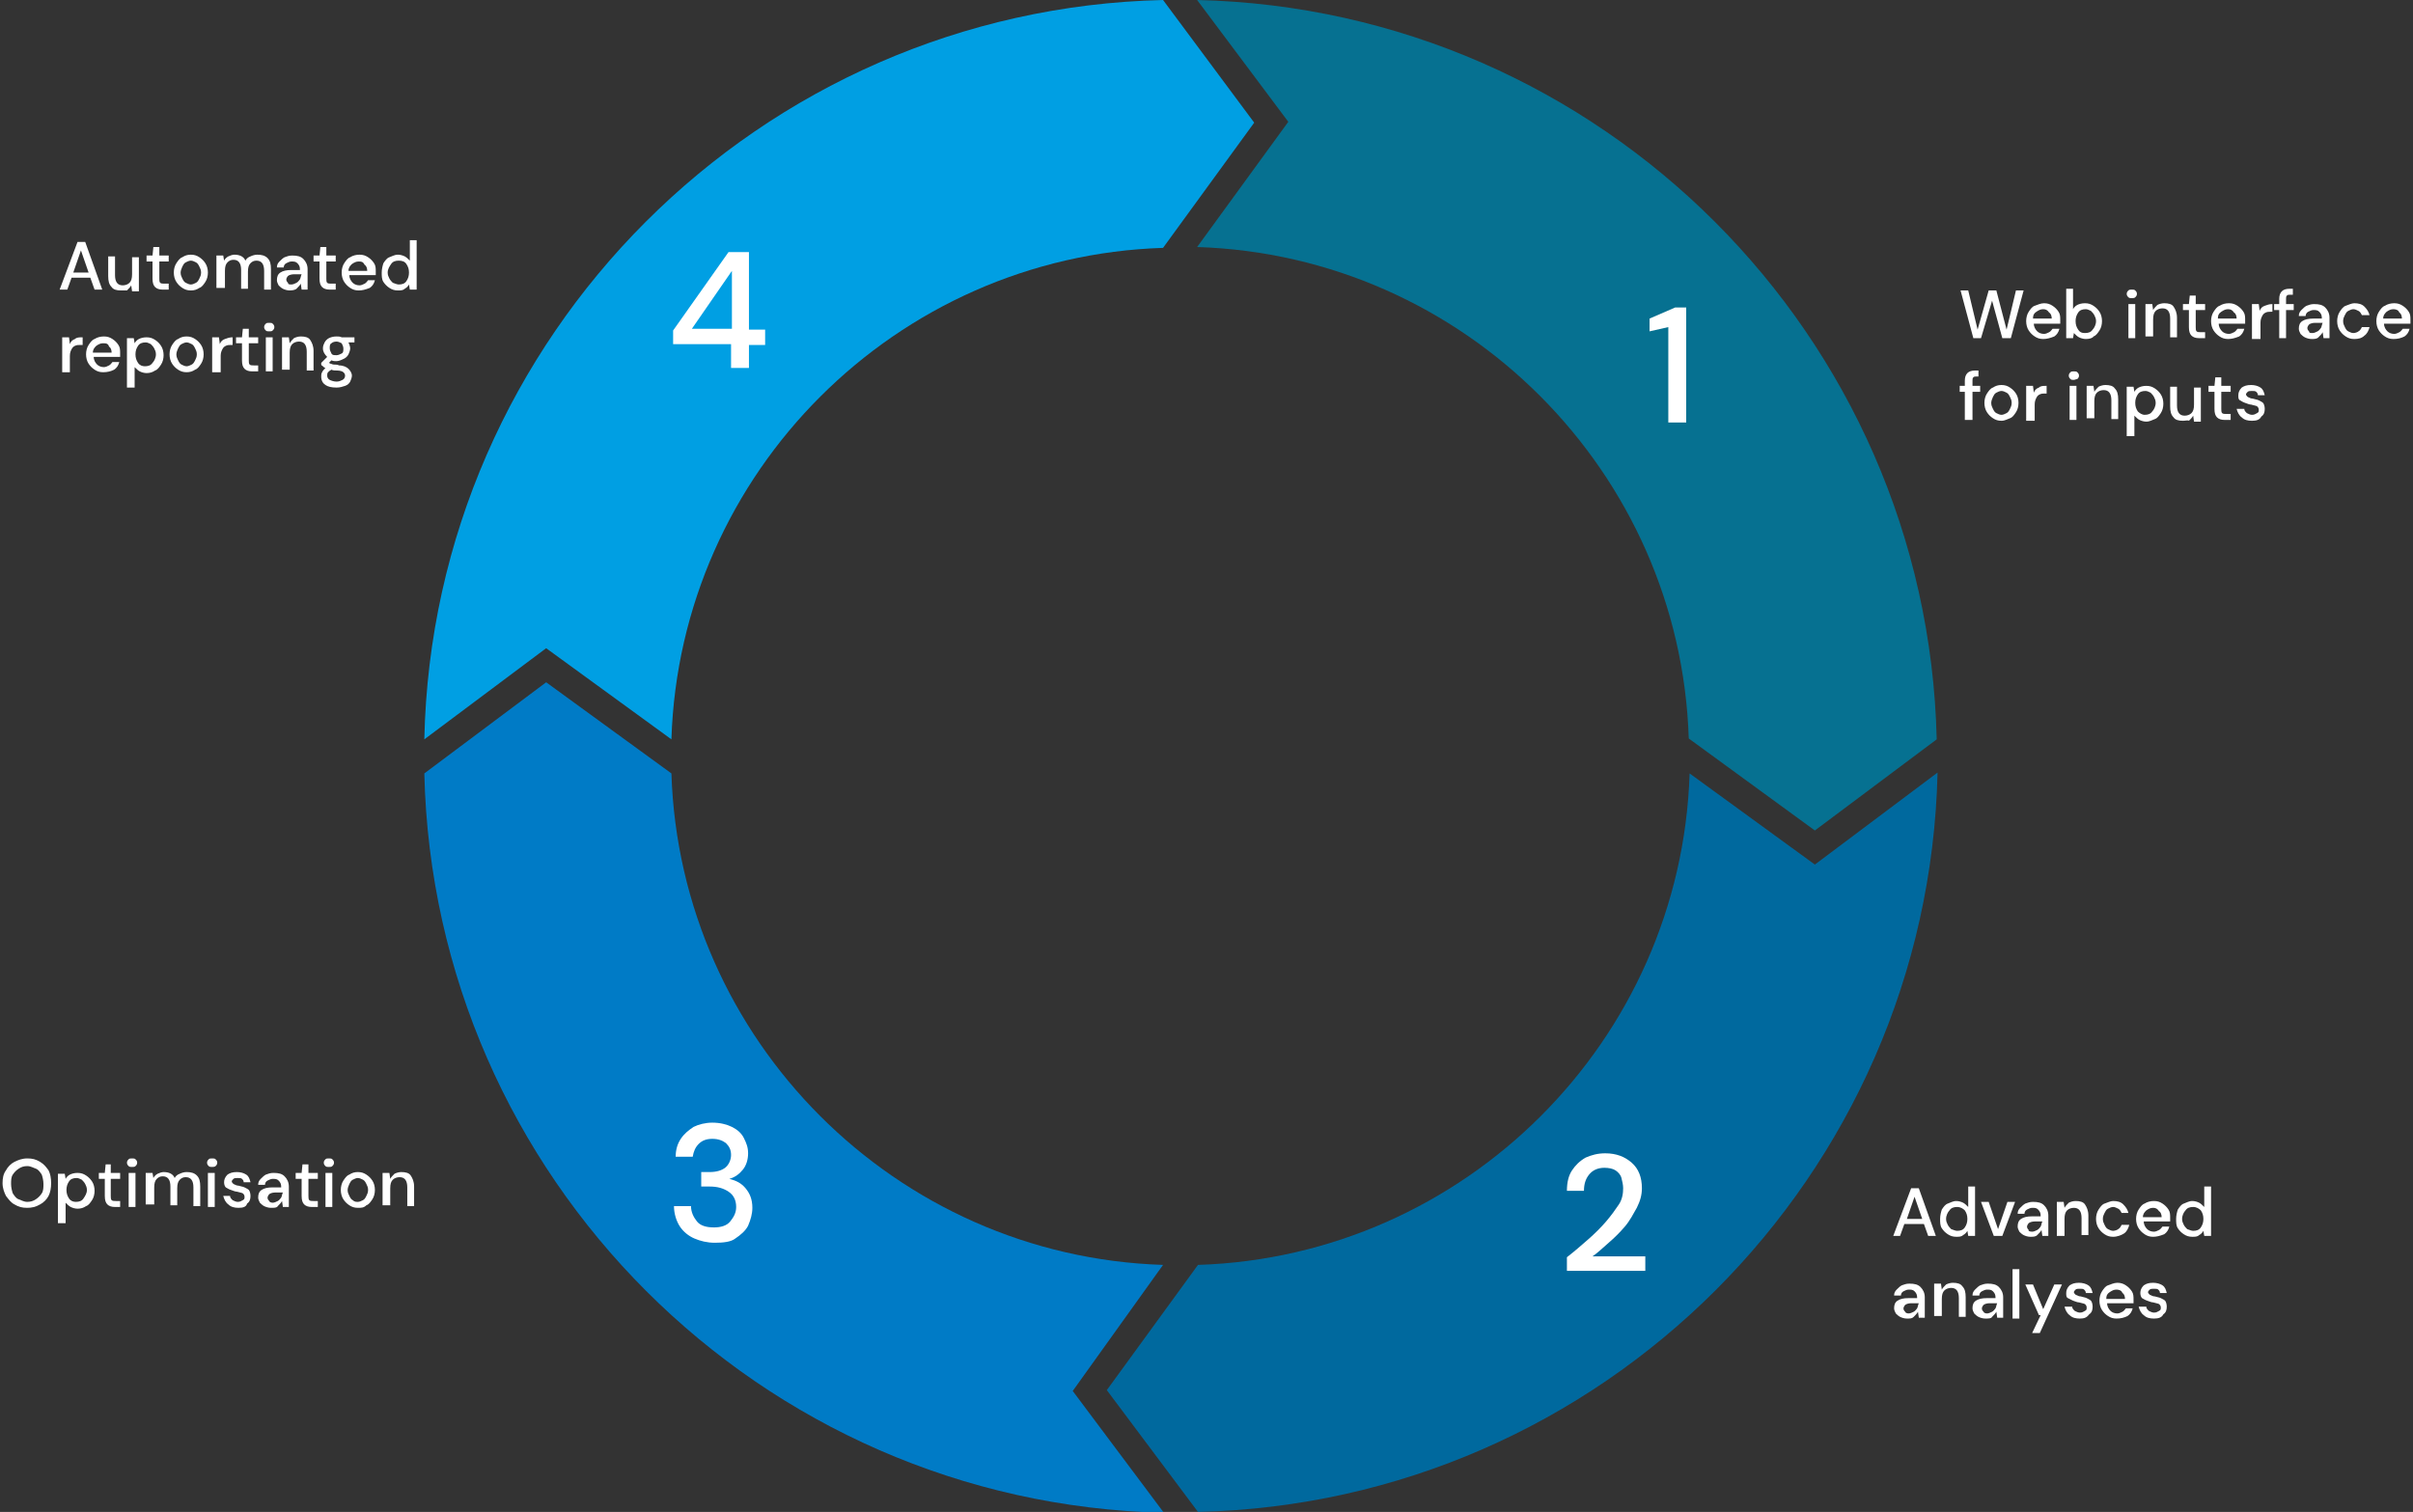 <?xml version="1.0" encoding="utf-8"?>
<!-- Generator: Adobe Illustrator 25.0.0, SVG Export Plug-In . SVG Version: 6.00 Build 0)  -->
<svg version="1.1" id="Layer_1" xmlns="http://www.w3.org/2000/svg" xmlns:xlink="http://www.w3.org/1999/xlink" x="0px" y="0px"
	 viewBox="0 0 283.2 177.5" style="enable-background:new 0 0 283.2 177.5;" xml:space="preserve">
<rect x="0" y="0" width="283.2" height="177.5" fill="#333333" stroke="none"/>
<style type="text/css">
	.st0{fill:#009FE3;}
	.st1{fill:#007BC6;}
	.st2{fill:#00699E;}
	.st3{fill:#067191;}
	.st4{fill:#FFFFFF;}
</style>
<g>
	<path class="st0" d="M136.5,0C89.2,1.1,50.8,39.4,49.8,86.8l14.3-10.7l14.7,10.7c1-31.4,26.4-56.7,57.7-57.7l10.7-14.7L136.5,0z"/>
</g>
<g>
	<path class="st1" d="M136.5,148.5c-31.4-1-56.7-26.4-57.7-57.7h0L64.1,80.1L49.8,90.8h0c1.1,47.4,39.4,85.7,86.8,86.8l-10.7-14.3
		L136.5,148.5z"/>
</g>
<g>
	<path class="st2" d="M213,101.5l-14.7-10.7h0c-1,31.4-26.4,56.7-57.7,57.7v0l-10.7,14.7l10.7,14.3v0c47.4-1.1,85.7-39.4,86.8-86.8
		L213,101.5z"/>
</g>
<g>
	<path class="st3" d="M140.5,0L140.5,0l10.7,14.3L140.5,29c31.4,1,56.7,26.4,57.7,57.7L213,97.5l14.3-10.7
		C226.2,39.4,187.9,1.1,140.5,0z"/>
</g>
<g>
	<path class="st4" d="M231.6,39.7l-1.5-5.6h0.9l1.1,4.6l1.3-4.6h0.9l1.2,4.6l1.1-4.6h0.9l-1.5,5.6h-1l-1.2-4.4l-1.3,4.4L231.6,39.7z
		"/>
	<path class="st4" d="M239.8,39.8c-0.4,0-0.7-0.1-1-0.3s-0.5-0.4-0.7-0.7c-0.2-0.3-0.3-0.7-0.3-1.1c0-0.4,0.1-0.8,0.3-1.1
		c0.2-0.3,0.4-0.6,0.7-0.7s0.7-0.3,1.1-0.3c0.4,0,0.7,0.1,1,0.3c0.3,0.2,0.5,0.4,0.7,0.7c0.2,0.3,0.2,0.6,0.2,1c0,0.1,0,0.1,0,0.2
		c0,0.1,0,0.1,0,0.2h-3.1c0,0.4,0.2,0.7,0.4,0.9s0.5,0.3,0.8,0.3c0.2,0,0.4-0.1,0.6-0.2c0.2-0.1,0.3-0.3,0.4-0.4h0.8
		c-0.1,0.4-0.3,0.7-0.6,0.9C240.6,39.7,240.2,39.8,239.8,39.8z M239.8,36.3c-0.3,0-0.5,0.1-0.8,0.3s-0.4,0.4-0.4,0.8h2.2
		c0-0.3-0.1-0.6-0.3-0.7C240.3,36.4,240.1,36.3,239.8,36.3z"/>
	<path class="st4" d="M244.8,39.8c-0.3,0-0.6-0.1-0.8-0.2c-0.2-0.1-0.4-0.3-0.6-0.5l-0.1,0.6h-0.8v-5.8h0.8v2.4
		c0.1-0.2,0.3-0.4,0.5-0.5c0.2-0.1,0.5-0.2,0.9-0.2c0.4,0,0.7,0.1,1,0.3c0.3,0.2,0.5,0.4,0.7,0.7s0.3,0.7,0.3,1.1
		c0,0.4-0.1,0.8-0.3,1.1c-0.2,0.3-0.4,0.6-0.7,0.7C245.6,39.7,245.2,39.8,244.8,39.8z M244.7,39.1c0.4,0,0.7-0.1,0.9-0.4
		c0.2-0.2,0.4-0.6,0.4-1c0-0.3-0.1-0.5-0.2-0.7c-0.1-0.2-0.3-0.4-0.4-0.5c-0.2-0.1-0.4-0.2-0.6-0.2c-0.4,0-0.7,0.1-0.9,0.4
		c-0.2,0.3-0.3,0.6-0.3,1c0,0.4,0.1,0.7,0.3,1S244.3,39.1,244.7,39.1z"/>
	<path class="st4" d="M250.2,35c-0.2,0-0.3,0-0.4-0.1s-0.2-0.2-0.2-0.4s0.1-0.3,0.2-0.4s0.2-0.1,0.4-0.1s0.3,0,0.4,0.1
		s0.2,0.2,0.2,0.4s-0.1,0.3-0.2,0.4S250.4,35,250.2,35z M249.8,39.7v-4h0.8v4H249.8z"/>
	<path class="st4" d="M251.8,39.7v-4h0.8l0.1,0.7c0.1-0.2,0.3-0.4,0.5-0.6c0.2-0.1,0.5-0.2,0.8-0.2c0.5,0,0.9,0.1,1.1,0.4
		s0.4,0.7,0.4,1.3v2.3h-0.8v-2.2c0-0.8-0.3-1.2-0.9-1.2c-0.3,0-0.6,0.1-0.8,0.3c-0.2,0.2-0.3,0.5-0.3,1v2H251.8z"/>
	<path class="st4" d="M258.1,39.7c-0.4,0-0.7-0.1-0.9-0.3s-0.3-0.5-0.3-1v-2h-0.7v-0.7h0.7l0.1-1h0.7v1h1.1v0.7h-1.1v2
		c0,0.2,0,0.4,0.1,0.5c0.1,0.1,0.3,0.1,0.5,0.1h0.5v0.7H258.1z"/>
	<path class="st4" d="M261.5,39.8c-0.4,0-0.7-0.1-1-0.3c-0.3-0.2-0.5-0.4-0.7-0.7c-0.2-0.3-0.3-0.7-0.3-1.1c0-0.4,0.1-0.8,0.3-1.1
		c0.2-0.3,0.4-0.6,0.7-0.7c0.3-0.2,0.7-0.3,1.1-0.3c0.4,0,0.7,0.1,1,0.3c0.3,0.2,0.5,0.4,0.7,0.7c0.2,0.3,0.2,0.6,0.2,1
		c0,0.1,0,0.1,0,0.2c0,0.1,0,0.1,0,0.2h-3.1c0,0.4,0.2,0.7,0.4,0.9s0.5,0.3,0.8,0.3c0.2,0,0.4-0.1,0.6-0.2c0.2-0.1,0.3-0.3,0.4-0.4
		h0.8c-0.1,0.4-0.3,0.7-0.6,0.9C262.3,39.7,261.9,39.8,261.5,39.8z M261.5,36.3c-0.3,0-0.5,0.1-0.8,0.3s-0.4,0.4-0.4,0.8h2.2
		c0-0.3-0.1-0.6-0.3-0.7C262,36.4,261.8,36.3,261.5,36.3z"/>
	<path class="st4" d="M264.3,39.7v-4h0.8l0.1,0.8c0.1-0.3,0.3-0.5,0.6-0.6s0.5-0.2,0.9-0.2v0.9h-0.2c-0.2,0-0.4,0-0.6,0.1
		c-0.2,0.1-0.3,0.2-0.4,0.4s-0.2,0.4-0.2,0.8v1.9H264.3z"/>
	<path class="st4" d="M267.5,39.7v-3.3h-0.6v-0.7h0.6v-0.6c0-0.4,0.1-0.7,0.3-0.9c0.2-0.2,0.5-0.3,0.9-0.3h0.4v0.7h-0.3
		c-0.2,0-0.3,0-0.4,0.1s-0.1,0.2-0.1,0.4v0.6h0.9v0.7h-0.9v3.3H267.5z"/>
	<path class="st4" d="M271.3,39.8c-0.3,0-0.6-0.1-0.8-0.2c-0.2-0.1-0.4-0.3-0.5-0.4c-0.1-0.2-0.2-0.4-0.2-0.6c0-0.4,0.1-0.7,0.4-0.9
		c0.3-0.2,0.7-0.3,1.3-0.3h1v-0.1c0-0.3-0.1-0.5-0.3-0.7c-0.2-0.2-0.4-0.2-0.7-0.2c-0.2,0-0.4,0.1-0.6,0.2c-0.2,0.1-0.3,0.3-0.3,0.5
		h-0.8c0-0.3,0.1-0.5,0.3-0.7c0.2-0.2,0.4-0.4,0.6-0.5c0.3-0.1,0.5-0.2,0.9-0.2c0.6,0,1,0.1,1.3,0.4c0.3,0.3,0.5,0.7,0.5,1.2v2.4
		h-0.7l-0.1-0.7c-0.1,0.2-0.3,0.4-0.5,0.6S271.6,39.8,271.3,39.8z M271.4,39.1c0.2,0,0.4-0.1,0.6-0.2c0.2-0.1,0.3-0.3,0.4-0.4
		c0.1-0.2,0.1-0.4,0.2-0.6h-0.9c-0.3,0-0.6,0.1-0.7,0.2c-0.1,0.1-0.2,0.3-0.2,0.4c0,0.2,0.1,0.3,0.2,0.4
		C271,39.1,271.2,39.1,271.4,39.1z"/>
	<path class="st4" d="M276.3,39.8c-0.4,0-0.7-0.1-1-0.3s-0.5-0.4-0.7-0.7c-0.2-0.3-0.3-0.7-0.3-1.1c0-0.4,0.1-0.8,0.3-1.1
		c0.2-0.3,0.4-0.6,0.7-0.7s0.7-0.3,1-0.3c0.5,0,0.9,0.1,1.2,0.4s0.5,0.6,0.6,1h-0.9c-0.1-0.2-0.2-0.4-0.4-0.5
		c-0.2-0.1-0.4-0.2-0.6-0.2c-0.2,0-0.4,0.1-0.6,0.2c-0.2,0.1-0.3,0.3-0.4,0.5c-0.1,0.2-0.2,0.4-0.2,0.7c0,0.3,0.1,0.5,0.2,0.7
		c0.1,0.2,0.2,0.4,0.4,0.5s0.4,0.2,0.6,0.2c0.2,0,0.5-0.1,0.6-0.2c0.2-0.1,0.3-0.3,0.4-0.5h0.9c-0.1,0.4-0.3,0.8-0.6,1
		C277.2,39.7,276.8,39.8,276.3,39.8z"/>
	<path class="st4" d="M280.9,39.8c-0.4,0-0.7-0.1-1-0.3c-0.3-0.2-0.5-0.4-0.7-0.7c-0.2-0.3-0.3-0.7-0.3-1.1c0-0.4,0.1-0.8,0.3-1.1
		c0.2-0.3,0.4-0.6,0.7-0.7c0.3-0.2,0.7-0.3,1.1-0.3c0.4,0,0.7,0.1,1,0.3c0.3,0.2,0.5,0.4,0.7,0.7s0.2,0.6,0.2,1c0,0.1,0,0.1,0,0.2
		c0,0.1,0,0.1,0,0.2h-3.1c0,0.4,0.2,0.7,0.4,0.9s0.5,0.3,0.8,0.3c0.2,0,0.4-0.1,0.6-0.2c0.2-0.1,0.3-0.3,0.4-0.4h0.8
		c-0.1,0.4-0.3,0.7-0.6,0.9C281.8,39.7,281.4,39.8,280.9,39.8z M280.9,36.3c-0.3,0-0.5,0.1-0.8,0.3c-0.2,0.2-0.4,0.4-0.4,0.8h2.2
		c0-0.3-0.1-0.6-0.3-0.7C281.5,36.4,281.2,36.3,280.9,36.3z"/>
	<path class="st4" d="M230.6,49.3V46h-0.6v-0.7h0.6v-0.6c0-0.4,0.1-0.7,0.3-0.9c0.2-0.2,0.5-0.3,0.9-0.3h0.4v0.7H232
		c-0.2,0-0.3,0-0.4,0.1s-0.1,0.2-0.1,0.4v0.6h0.9V46h-0.9v3.3H230.6z"/>
	<path class="st4" d="M234.9,49.4c-0.4,0-0.7-0.1-1-0.3s-0.5-0.4-0.7-0.7c-0.2-0.3-0.3-0.7-0.3-1.1s0.1-0.8,0.3-1.1
		c0.2-0.3,0.4-0.6,0.7-0.7c0.3-0.2,0.6-0.3,1-0.3c0.4,0,0.7,0.1,1,0.3c0.3,0.2,0.5,0.4,0.7,0.7c0.2,0.3,0.3,0.7,0.3,1.1
		s-0.1,0.8-0.3,1.1c-0.2,0.3-0.4,0.6-0.7,0.7S235.3,49.4,234.9,49.4z M234.9,48.7c0.2,0,0.4-0.1,0.6-0.2c0.2-0.1,0.3-0.3,0.4-0.5
		c0.1-0.2,0.2-0.4,0.2-0.7c0-0.3-0.1-0.5-0.2-0.7c-0.1-0.2-0.2-0.4-0.4-0.5c-0.2-0.1-0.4-0.2-0.6-0.2c-0.2,0-0.4,0.1-0.6,0.2
		c-0.2,0.1-0.3,0.3-0.4,0.5c-0.1,0.2-0.2,0.5-0.2,0.7c0,0.3,0.1,0.5,0.2,0.7c0.1,0.2,0.2,0.4,0.4,0.5
		C234.5,48.6,234.7,48.7,234.9,48.7z"/>
	<path class="st4" d="M237.8,49.3v-4h0.8l0.1,0.8c0.1-0.3,0.3-0.5,0.6-0.6c0.2-0.2,0.5-0.2,0.9-0.2v0.9h-0.2c-0.2,0-0.4,0-0.6,0.1
		c-0.2,0.1-0.3,0.2-0.4,0.4s-0.2,0.4-0.2,0.8v1.9H237.8z"/>
	<path class="st4" d="M243.4,44.6c-0.2,0-0.3,0-0.4-0.1c-0.1-0.1-0.2-0.2-0.2-0.4s0.1-0.3,0.2-0.4c0.1-0.1,0.2-0.1,0.4-0.1
		s0.3,0,0.4,0.1c0.1,0.1,0.2,0.2,0.2,0.4s-0.1,0.3-0.2,0.4C243.7,44.5,243.5,44.6,243.4,44.6z M242.9,49.3v-4h0.8v4H242.9z"/>
	<path class="st4" d="M244.9,49.3v-4h0.8l0.1,0.7c0.1-0.2,0.3-0.4,0.5-0.6c0.2-0.1,0.5-0.2,0.8-0.2c0.5,0,0.9,0.1,1.1,0.4
		c0.3,0.3,0.4,0.7,0.4,1.3v2.3h-0.8v-2.2c0-0.8-0.3-1.2-0.9-1.2c-0.3,0-0.6,0.1-0.8,0.3c-0.2,0.2-0.3,0.5-0.3,1v2H244.9z"/>
	<path class="st4" d="M249.6,51.1v-5.7h0.8l0.1,0.6c0.1-0.2,0.3-0.4,0.5-0.5c0.2-0.1,0.5-0.2,0.9-0.2c0.4,0,0.7,0.1,1,0.3
		s0.5,0.4,0.7,0.7s0.3,0.7,0.3,1.1c0,0.4-0.1,0.8-0.3,1.1c-0.2,0.3-0.4,0.6-0.7,0.7s-0.6,0.3-1,0.3c-0.3,0-0.6-0.1-0.8-0.2
		c-0.2-0.1-0.4-0.3-0.6-0.5v2.4H249.6z M251.7,48.7c0.4,0,0.7-0.1,0.9-0.4c0.2-0.2,0.4-0.6,0.4-1c0-0.3-0.1-0.5-0.2-0.7
		c-0.1-0.2-0.3-0.4-0.4-0.5c-0.2-0.1-0.4-0.2-0.6-0.2c-0.4,0-0.7,0.1-0.9,0.4c-0.2,0.3-0.3,0.6-0.3,1c0,0.4,0.1,0.7,0.3,1
		C251.1,48.5,251.4,48.7,251.7,48.7z"/>
	<path class="st4" d="M256.2,49.4c-0.5,0-0.9-0.1-1.1-0.4c-0.3-0.3-0.4-0.7-0.4-1.3v-2.3h0.8v2.2c0,0.8,0.3,1.2,0.9,1.2
		c0.3,0,0.6-0.1,0.8-0.3c0.2-0.2,0.3-0.5,0.3-1v-2h0.8v4h-0.8l-0.1-0.7c-0.1,0.2-0.3,0.4-0.5,0.6C256.8,49.3,256.5,49.4,256.2,49.4z
		"/>
	<path class="st4" d="M261.1,49.3c-0.4,0-0.7-0.1-0.9-0.3c-0.2-0.2-0.3-0.5-0.3-1v-2h-0.7v-0.7h0.7l0.1-1h0.7v1h1.1V46h-1.1v2
		c0,0.2,0,0.4,0.1,0.5c0.1,0.1,0.3,0.1,0.5,0.1h0.5v0.7H261.1z"/>
	<path class="st4" d="M264.3,49.4c-0.5,0-0.9-0.1-1.2-0.4c-0.3-0.2-0.5-0.6-0.6-1h0.9c0,0.2,0.1,0.3,0.3,0.5
		c0.2,0.1,0.4,0.2,0.6,0.2c0.3,0,0.4-0.1,0.6-0.2s0.2-0.2,0.2-0.4c0-0.2-0.1-0.3-0.2-0.4c-0.2-0.1-0.4-0.1-0.7-0.2
		c-0.2,0-0.4-0.1-0.7-0.2s-0.4-0.2-0.6-0.3s-0.2-0.3-0.2-0.6c0-0.3,0.1-0.6,0.4-0.9c0.3-0.2,0.6-0.3,1.1-0.3c0.4,0,0.8,0.1,1.1,0.3
		c0.3,0.2,0.4,0.5,0.5,0.9h-0.8c0-0.2-0.1-0.3-0.2-0.4c-0.1-0.1-0.3-0.1-0.5-0.1c-0.2,0-0.4,0-0.5,0.1c-0.1,0.1-0.2,0.2-0.2,0.3
		s0.1,0.2,0.2,0.3c0.2,0.1,0.4,0.2,0.6,0.2c0.3,0.1,0.5,0.1,0.7,0.2s0.4,0.2,0.5,0.3s0.2,0.4,0.2,0.7c0,0.4-0.1,0.7-0.4,0.9
		C265.2,49.3,264.8,49.4,264.3,49.4z"/>
</g>
<g>
	<path class="st4" d="M195.8,49.6V38.4l-2.2,0.5v-1.5l3-1.3h1.3v13.5H195.8z"/>
</g>
<g>
	<path class="st4" d="M222.2,145.1l2.1-5.6h0.9l2,5.6h-0.9l-0.5-1.4h-2.3l-0.5,1.4H222.2z M223.8,143.1h1.8l-0.9-2.6L223.8,143.1z"
		/>
	<path class="st4" d="M229.6,145.2c-0.4,0-0.7-0.1-1-0.3c-0.3-0.2-0.5-0.4-0.7-0.7c-0.2-0.3-0.2-0.7-0.2-1.1c0-0.4,0.1-0.8,0.2-1.1
		c0.2-0.3,0.4-0.6,0.7-0.7s0.6-0.3,1-0.3c0.3,0,0.6,0.1,0.8,0.2c0.2,0.1,0.4,0.3,0.6,0.5v-2.4h0.8v5.8H231l-0.1-0.6
		c-0.1,0.2-0.3,0.4-0.5,0.5C230.2,145.2,229.9,145.2,229.6,145.2z M229.7,144.5c0.4,0,0.7-0.1,0.9-0.4c0.2-0.3,0.3-0.6,0.3-1
		c0-0.4-0.1-0.7-0.3-1c-0.2-0.2-0.5-0.4-0.9-0.4s-0.7,0.1-0.9,0.4c-0.2,0.2-0.4,0.6-0.4,1c0,0.3,0.1,0.5,0.2,0.7
		c0.1,0.2,0.3,0.4,0.4,0.5C229.3,144.4,229.5,144.5,229.7,144.5z"/>
	<path class="st4" d="M234,145.1l-1.5-4h0.9l1.1,3.2l1.1-3.2h0.9l-1.5,4H234z"/>
	<path class="st4" d="M238.3,145.2c-0.3,0-0.6-0.1-0.8-0.2c-0.2-0.1-0.4-0.3-0.5-0.4c-0.1-0.2-0.2-0.4-0.2-0.6
		c0-0.4,0.1-0.7,0.4-0.9c0.3-0.2,0.7-0.3,1.3-0.3h1v-0.1c0-0.3-0.1-0.5-0.3-0.7c-0.2-0.2-0.4-0.2-0.7-0.2c-0.2,0-0.4,0.1-0.6,0.2
		c-0.2,0.1-0.3,0.3-0.3,0.5h-0.8c0-0.3,0.1-0.5,0.3-0.7c0.2-0.2,0.4-0.4,0.6-0.5c0.3-0.1,0.5-0.2,0.9-0.2c0.6,0,1,0.1,1.3,0.4
		s0.5,0.7,0.5,1.2v2.4h-0.7l-0.1-0.7c-0.1,0.2-0.3,0.4-0.5,0.6S238.6,145.2,238.3,145.2z M238.5,144.6c0.2,0,0.4-0.1,0.6-0.2
		s0.3-0.3,0.4-0.4c0.1-0.2,0.1-0.4,0.2-0.6h-0.9c-0.3,0-0.6,0.1-0.7,0.2c-0.1,0.1-0.2,0.3-0.2,0.4c0,0.2,0.1,0.3,0.2,0.4
		C238,144.5,238.2,144.6,238.5,144.6z"/>
	<path class="st4" d="M241.4,145.1v-4h0.8l0.1,0.7c0.1-0.2,0.3-0.4,0.5-0.6c0.2-0.1,0.5-0.2,0.8-0.2c0.5,0,0.9,0.1,1.1,0.4
		s0.4,0.7,0.4,1.3v2.3h-0.8V143c0-0.8-0.3-1.2-0.9-1.2c-0.3,0-0.6,0.1-0.8,0.3c-0.2,0.2-0.3,0.5-0.3,1v2H241.4z"/>
	<path class="st4" d="M248,145.2c-0.4,0-0.7-0.1-1-0.3s-0.5-0.4-0.7-0.7c-0.2-0.3-0.3-0.7-0.3-1.1c0-0.4,0.1-0.8,0.3-1.1
		c0.2-0.3,0.4-0.6,0.7-0.7s0.7-0.3,1-0.3c0.5,0,0.9,0.1,1.2,0.4s0.5,0.6,0.6,1H249c-0.1-0.2-0.2-0.4-0.4-0.5
		c-0.2-0.1-0.4-0.2-0.6-0.2c-0.2,0-0.4,0.1-0.6,0.2c-0.2,0.1-0.3,0.3-0.4,0.5c-0.1,0.2-0.2,0.4-0.2,0.7c0,0.3,0.1,0.5,0.2,0.7
		s0.2,0.4,0.4,0.5c0.2,0.1,0.4,0.2,0.6,0.2c0.2,0,0.5-0.1,0.6-0.2c0.2-0.1,0.3-0.3,0.4-0.5h0.9c-0.1,0.4-0.3,0.8-0.6,1
		S248.5,145.2,248,145.2z"/>
	<path class="st4" d="M252.7,145.2c-0.4,0-0.7-0.1-1-0.3c-0.3-0.2-0.5-0.4-0.7-0.7c-0.2-0.3-0.3-0.7-0.3-1.1c0-0.4,0.1-0.8,0.3-1.1
		c0.2-0.3,0.4-0.6,0.7-0.7c0.3-0.2,0.7-0.3,1.1-0.3c0.4,0,0.7,0.1,1,0.3c0.3,0.2,0.5,0.4,0.7,0.7c0.2,0.3,0.2,0.6,0.2,1
		c0,0.1,0,0.1,0,0.2c0,0.1,0,0.1,0,0.2h-3.1c0,0.4,0.2,0.7,0.4,0.9s0.5,0.3,0.8,0.3c0.2,0,0.4-0.1,0.6-0.2c0.2-0.1,0.3-0.3,0.4-0.4
		h0.8c-0.1,0.4-0.3,0.7-0.6,0.9C253.5,145.1,253.1,145.2,252.7,145.2z M252.7,141.8c-0.3,0-0.5,0.1-0.8,0.3
		c-0.2,0.2-0.4,0.4-0.4,0.8h2.2c0-0.3-0.1-0.6-0.3-0.7C253.2,141.9,253,141.8,252.7,141.8z"/>
	<path class="st4" d="M257.3,145.2c-0.4,0-0.7-0.1-1-0.3c-0.3-0.2-0.5-0.4-0.7-0.7c-0.2-0.3-0.2-0.7-0.2-1.1c0-0.4,0.1-0.8,0.2-1.1
		c0.2-0.3,0.4-0.6,0.7-0.7s0.6-0.3,1-0.3c0.3,0,0.6,0.1,0.8,0.2c0.2,0.1,0.4,0.3,0.6,0.5v-2.4h0.8v5.8h-0.8l-0.1-0.6
		c-0.1,0.2-0.3,0.4-0.5,0.5C257.9,145.2,257.6,145.2,257.3,145.2z M257.4,144.5c0.4,0,0.7-0.1,0.9-0.4c0.2-0.3,0.3-0.6,0.3-1
		c0-0.4-0.1-0.7-0.3-1c-0.2-0.2-0.5-0.4-0.9-0.4s-0.7,0.1-0.9,0.4c-0.2,0.2-0.4,0.6-0.4,1c0,0.3,0.1,0.5,0.2,0.7
		c0.1,0.2,0.3,0.4,0.4,0.5C257,144.4,257.2,144.5,257.4,144.5z"/>
	<path class="st4" d="M223.8,154.8c-0.3,0-0.6-0.1-0.8-0.2c-0.2-0.1-0.4-0.3-0.5-0.4c-0.1-0.2-0.2-0.4-0.2-0.6
		c0-0.4,0.1-0.7,0.4-0.9c0.3-0.2,0.7-0.3,1.3-0.3h1v-0.1c0-0.3-0.1-0.5-0.3-0.7c-0.2-0.2-0.4-0.2-0.7-0.2c-0.2,0-0.4,0.1-0.6,0.2
		c-0.2,0.1-0.3,0.3-0.3,0.5h-0.8c0-0.3,0.1-0.5,0.3-0.7c0.2-0.2,0.4-0.4,0.6-0.5c0.3-0.1,0.5-0.2,0.9-0.2c0.6,0,1,0.1,1.3,0.4
		s0.5,0.7,0.5,1.2v2.4h-0.7l-0.1-0.7c-0.1,0.2-0.3,0.4-0.5,0.6S224.2,154.8,223.8,154.8z M224,154.2c0.2,0,0.4-0.1,0.6-0.2
		s0.3-0.3,0.4-0.4c0.1-0.2,0.1-0.4,0.2-0.6h-0.9c-0.3,0-0.6,0.1-0.7,0.2c-0.1,0.1-0.2,0.3-0.2,0.4c0,0.2,0.1,0.3,0.2,0.4
		C223.6,154.1,223.8,154.2,224,154.2z"/>
	<path class="st4" d="M227,154.7v-4h0.8l0.1,0.7c0.1-0.2,0.3-0.4,0.5-0.6c0.2-0.1,0.5-0.2,0.8-0.2c0.5,0,0.9,0.1,1.1,0.4
		c0.3,0.3,0.4,0.7,0.4,1.3v2.3h-0.8v-2.2c0-0.8-0.3-1.2-0.9-1.2c-0.3,0-0.6,0.1-0.8,0.3c-0.2,0.2-0.3,0.5-0.3,1v2H227z"/>
	<path class="st4" d="M233,154.8c-0.3,0-0.6-0.1-0.8-0.2c-0.2-0.1-0.4-0.3-0.5-0.4c-0.1-0.2-0.2-0.4-0.2-0.6c0-0.4,0.1-0.7,0.4-0.9
		c0.3-0.2,0.7-0.3,1.3-0.3h1v-0.1c0-0.3-0.1-0.5-0.3-0.7c-0.2-0.2-0.4-0.2-0.7-0.2c-0.2,0-0.4,0.1-0.6,0.2c-0.2,0.1-0.3,0.3-0.3,0.5
		h-0.8c0-0.3,0.1-0.5,0.3-0.7s0.4-0.4,0.6-0.5c0.3-0.1,0.5-0.2,0.9-0.2c0.6,0,1,0.1,1.3,0.4c0.3,0.3,0.5,0.7,0.5,1.2v2.4h-0.7
		l-0.1-0.7c-0.1,0.2-0.3,0.4-0.5,0.6C233.7,154.8,233.4,154.8,233,154.8z M233.2,154.2c0.2,0,0.4-0.1,0.6-0.2s0.3-0.3,0.4-0.4
		c0.1-0.2,0.1-0.4,0.2-0.6h-0.9c-0.3,0-0.6,0.1-0.7,0.2s-0.2,0.3-0.2,0.4c0,0.2,0.1,0.3,0.2,0.4C232.8,154.1,233,154.2,233.2,154.2z
		"/>
	<path class="st4" d="M236.2,154.7V149h0.8v5.8H236.2z"/>
	<path class="st4" d="M238.5,156.5l1-2.1h-0.2l-1.6-3.6h0.9l1.2,2.9l1.3-2.9h0.9l-2.6,5.7H238.5z"/>
	<path class="st4" d="M244.1,154.8c-0.5,0-0.9-0.1-1.2-0.4c-0.3-0.2-0.5-0.6-0.6-1h0.9c0,0.2,0.1,0.3,0.3,0.5
		c0.2,0.1,0.4,0.2,0.6,0.2c0.3,0,0.4-0.1,0.6-0.2s0.2-0.2,0.2-0.4c0-0.2-0.1-0.3-0.2-0.4c-0.2-0.1-0.4-0.1-0.7-0.2
		c-0.2,0-0.4-0.1-0.7-0.2c-0.2-0.1-0.4-0.2-0.6-0.3s-0.2-0.3-0.2-0.6c0-0.3,0.1-0.6,0.4-0.9c0.3-0.2,0.6-0.3,1.1-0.3
		c0.4,0,0.8,0.1,1.1,0.3c0.3,0.2,0.4,0.5,0.5,0.9h-0.8c0-0.2-0.1-0.3-0.2-0.4c-0.1-0.1-0.3-0.1-0.5-0.1c-0.2,0-0.4,0-0.5,0.1
		s-0.2,0.2-0.2,0.3s0.1,0.2,0.2,0.3c0.2,0.1,0.4,0.2,0.6,0.2c0.3,0.1,0.5,0.1,0.7,0.2s0.4,0.2,0.5,0.3s0.2,0.4,0.2,0.7
		c0,0.4-0.1,0.7-0.4,0.9C244.9,154.7,244.6,154.8,244.1,154.8z"/>
	<path class="st4" d="M248.4,154.8c-0.4,0-0.7-0.1-1-0.3c-0.3-0.2-0.5-0.4-0.7-0.7c-0.2-0.3-0.3-0.7-0.3-1.1c0-0.4,0.1-0.8,0.3-1.1
		c0.2-0.3,0.4-0.6,0.7-0.7s0.7-0.3,1.1-0.3c0.4,0,0.7,0.1,1,0.3c0.3,0.2,0.5,0.4,0.7,0.7s0.2,0.6,0.2,1c0,0.1,0,0.1,0,0.2
		c0,0.1,0,0.1,0,0.2h-3.1c0,0.4,0.2,0.7,0.4,0.9s0.5,0.3,0.8,0.3c0.2,0,0.4-0.1,0.6-0.2c0.2-0.1,0.3-0.3,0.4-0.4h0.8
		c-0.1,0.4-0.3,0.7-0.6,0.9C249.3,154.7,248.9,154.8,248.4,154.8z M248.4,151.4c-0.3,0-0.5,0.1-0.8,0.3s-0.4,0.4-0.4,0.8h2.2
		c0-0.3-0.1-0.6-0.3-0.7C249,151.5,248.7,151.4,248.4,151.4z"/>
	<path class="st4" d="M252.8,154.8c-0.5,0-0.9-0.1-1.2-0.4c-0.3-0.2-0.5-0.6-0.6-1h0.9c0,0.2,0.1,0.3,0.3,0.5
		c0.2,0.1,0.4,0.2,0.6,0.2c0.3,0,0.4-0.1,0.6-0.2s0.2-0.2,0.2-0.4c0-0.2-0.1-0.3-0.2-0.4c-0.2-0.1-0.4-0.1-0.7-0.2
		c-0.2,0-0.4-0.1-0.7-0.2s-0.4-0.2-0.6-0.3c-0.1-0.1-0.2-0.3-0.2-0.6c0-0.3,0.1-0.6,0.4-0.9c0.3-0.2,0.6-0.3,1.1-0.3
		c0.4,0,0.8,0.1,1.1,0.3c0.3,0.2,0.4,0.5,0.5,0.9h-0.8c0-0.2-0.1-0.3-0.2-0.4c-0.1-0.1-0.3-0.1-0.5-0.1c-0.2,0-0.4,0-0.5,0.1
		c-0.1,0.1-0.2,0.2-0.2,0.3s0.1,0.2,0.2,0.3c0.2,0.1,0.4,0.2,0.6,0.2c0.3,0.1,0.5,0.1,0.7,0.2c0.2,0.1,0.4,0.2,0.5,0.3
		s0.2,0.4,0.2,0.7c0,0.4-0.1,0.7-0.4,0.9C253.7,154.7,253.3,154.8,252.8,154.8z"/>
</g>
<g>
	<path class="st4" d="M183.9,149.1v-1.5c0.9-0.7,1.7-1.4,2.5-2.1c0.8-0.7,1.5-1.4,2.1-2.1c0.6-0.7,1.1-1.4,1.5-2s0.5-1.3,0.5-1.9
		c0-0.4-0.1-0.8-0.2-1.2c-0.1-0.4-0.4-0.7-0.7-0.9s-0.8-0.3-1.3-0.3c-0.8,0-1.4,0.3-1.8,0.8c-0.4,0.5-0.6,1.1-0.6,1.9h-2
		c0-1,0.2-1.8,0.6-2.4s0.9-1.1,1.6-1.5c0.7-0.3,1.4-0.5,2.3-0.5c1.3,0,2.3,0.4,3.1,1.1s1.2,1.7,1.2,3c0,0.8-0.2,1.5-0.6,2.3
		c-0.4,0.7-0.8,1.5-1.4,2.2s-1.2,1.3-1.9,1.9c-0.7,0.6-1.3,1.2-1.9,1.6h6.2v1.7H183.9z"/>
</g>
<g>
	<path class="st4" d="M3.2,141.8c-0.6,0-1-0.1-1.5-0.4c-0.4-0.2-0.7-0.6-1-1c-0.2-0.4-0.4-0.9-0.4-1.5c0-0.6,0.1-1.1,0.4-1.5
		c0.2-0.4,0.6-0.8,1-1s0.9-0.4,1.5-0.4s1,0.1,1.5,0.4s0.7,0.6,1,1c0.2,0.4,0.3,0.9,0.3,1.5c0,0.6-0.1,1.1-0.3,1.5
		c-0.2,0.4-0.6,0.8-1,1C4.2,141.7,3.7,141.8,3.2,141.8z M3.2,141.1c0.4,0,0.7-0.1,1-0.3s0.5-0.4,0.7-0.7c0.2-0.3,0.2-0.7,0.2-1.1
		s-0.1-0.8-0.2-1.1c-0.2-0.3-0.4-0.6-0.7-0.7s-0.6-0.3-1-0.3s-0.7,0.1-1,0.3s-0.5,0.4-0.7,0.7c-0.2,0.3-0.2,0.7-0.2,1.1
		s0.1,0.8,0.2,1.1c0.2,0.3,0.4,0.6,0.7,0.7S2.8,141.1,3.2,141.1z"/>
	<path class="st4" d="M6.8,143.5v-5.7h0.8l0.1,0.6c0.1-0.2,0.3-0.4,0.5-0.5c0.2-0.1,0.5-0.2,0.9-0.2c0.4,0,0.7,0.1,1,0.3
		c0.3,0.2,0.5,0.4,0.7,0.7s0.3,0.7,0.3,1.1c0,0.4-0.1,0.8-0.3,1.1c-0.2,0.3-0.4,0.6-0.7,0.7c-0.3,0.2-0.6,0.3-1,0.3
		c-0.3,0-0.6-0.1-0.8-0.2c-0.2-0.1-0.4-0.3-0.6-0.5v2.4H6.8z M8.9,141.1c0.4,0,0.7-0.1,0.9-0.4s0.4-0.6,0.4-1c0-0.3-0.1-0.5-0.2-0.7
		c-0.1-0.2-0.3-0.4-0.4-0.5c-0.2-0.1-0.4-0.2-0.6-0.2c-0.4,0-0.7,0.1-0.9,0.4c-0.2,0.3-0.3,0.6-0.3,1c0,0.4,0.1,0.7,0.3,1
		C8.3,141,8.6,141.1,8.9,141.1z"/>
	<path class="st4" d="M13.5,141.7c-0.4,0-0.7-0.1-0.9-0.3s-0.3-0.5-0.3-1v-2h-0.7v-0.7h0.7l0.1-1H13v1h1.1v0.7H13v2
		c0,0.2,0,0.4,0.1,0.5c0.1,0.1,0.3,0.1,0.5,0.1h0.5v0.7H13.5z"/>
	<path class="st4" d="M15.5,137c-0.2,0-0.3,0-0.4-0.1c-0.1-0.1-0.2-0.2-0.2-0.4s0.1-0.3,0.2-0.4c0.1-0.1,0.2-0.1,0.4-0.1
		c0.2,0,0.3,0,0.4,0.1c0.1,0.1,0.2,0.2,0.2,0.4s-0.1,0.3-0.2,0.4C15.8,137,15.7,137,15.5,137z M15.1,141.7v-4h0.8v4H15.1z"/>
	<path class="st4" d="M17.1,141.7v-4h0.8l0.1,0.6c0.1-0.2,0.3-0.4,0.5-0.5c0.2-0.1,0.5-0.2,0.7-0.2c0.6,0,1.1,0.2,1.3,0.7
		c0.1-0.2,0.3-0.4,0.6-0.5c0.2-0.1,0.5-0.2,0.8-0.2c0.5,0,0.9,0.1,1.2,0.4c0.3,0.3,0.4,0.7,0.4,1.3v2.3h-0.8v-2.2
		c0-0.8-0.3-1.2-0.9-1.2c-0.3,0-0.5,0.1-0.7,0.3c-0.2,0.2-0.3,0.5-0.3,1v2h-0.8v-2.2c0-0.8-0.3-1.2-0.9-1.2c-0.3,0-0.5,0.1-0.7,0.3
		c-0.2,0.2-0.3,0.5-0.3,1v2H17.1z"/>
	<path class="st4" d="M24.9,137c-0.2,0-0.3,0-0.4-0.1c-0.1-0.1-0.2-0.2-0.2-0.4s0.1-0.3,0.2-0.4c0.1-0.1,0.2-0.1,0.4-0.1
		c0.2,0,0.3,0,0.4,0.1c0.1,0.1,0.2,0.2,0.2,0.4s-0.1,0.3-0.2,0.4C25.2,137,25,137,24.9,137z M24.4,141.7v-4h0.8v4H24.4z"/>
	<path class="st4" d="M28,141.8c-0.5,0-0.9-0.1-1.2-0.4c-0.3-0.2-0.5-0.6-0.6-1H27c0,0.2,0.1,0.3,0.3,0.5c0.2,0.1,0.4,0.2,0.6,0.2
		c0.3,0,0.4-0.1,0.6-0.2s0.2-0.2,0.2-0.4c0-0.2-0.1-0.3-0.2-0.4c-0.2-0.1-0.4-0.1-0.7-0.2c-0.2,0-0.4-0.1-0.7-0.2s-0.4-0.2-0.6-0.3
		c-0.1-0.1-0.2-0.3-0.2-0.6c0-0.3,0.1-0.6,0.4-0.9c0.3-0.2,0.6-0.3,1.1-0.3c0.4,0,0.8,0.1,1.1,0.3c0.3,0.2,0.4,0.5,0.5,0.9h-0.8
		c0-0.2-0.1-0.3-0.2-0.4c-0.1-0.1-0.3-0.1-0.5-0.1c-0.2,0-0.4,0-0.5,0.1c-0.1,0.1-0.2,0.2-0.2,0.3s0.1,0.2,0.2,0.3
		c0.2,0.1,0.4,0.2,0.6,0.2c0.3,0.1,0.5,0.1,0.7,0.2c0.2,0.1,0.4,0.2,0.5,0.3s0.2,0.4,0.2,0.7c0,0.4-0.1,0.7-0.4,0.9
		C28.9,141.7,28.5,141.8,28,141.8z"/>
	<path class="st4" d="M31.8,141.8c-0.3,0-0.6-0.1-0.8-0.2c-0.2-0.1-0.4-0.3-0.5-0.4c-0.1-0.2-0.2-0.4-0.2-0.6c0-0.4,0.1-0.7,0.4-0.9
		c0.3-0.2,0.7-0.3,1.3-0.3h1v-0.1c0-0.3-0.1-0.5-0.3-0.7c-0.2-0.2-0.4-0.2-0.7-0.2c-0.2,0-0.4,0.1-0.6,0.2c-0.2,0.1-0.3,0.3-0.3,0.5
		h-0.8c0-0.3,0.1-0.5,0.3-0.7s0.4-0.4,0.6-0.5c0.3-0.1,0.5-0.2,0.9-0.2c0.6,0,1,0.1,1.3,0.4c0.3,0.3,0.5,0.7,0.5,1.2v2.4h-0.7
		l-0.1-0.7c-0.1,0.2-0.3,0.4-0.5,0.6C32.5,141.8,32.2,141.8,31.8,141.8z M32,141.2c0.2,0,0.4-0.1,0.6-0.2s0.3-0.3,0.4-0.4
		c0.1-0.2,0.1-0.4,0.2-0.6h-0.9c-0.3,0-0.6,0.1-0.7,0.2s-0.2,0.3-0.2,0.4c0,0.2,0.1,0.3,0.2,0.4C31.6,141.1,31.8,141.2,32,141.2z"/>
	<path class="st4" d="M36.6,141.7c-0.4,0-0.7-0.1-0.9-0.3s-0.3-0.5-0.3-1v-2h-0.7v-0.7h0.7l0.1-1h0.7v1h1.1v0.7h-1.1v2
		c0,0.2,0,0.4,0.1,0.5c0.1,0.1,0.3,0.1,0.5,0.1h0.5v0.7H36.6z"/>
	<path class="st4" d="M38.6,137c-0.2,0-0.3,0-0.4-0.1c-0.1-0.1-0.2-0.2-0.2-0.4s0.1-0.3,0.2-0.4c0.1-0.1,0.2-0.1,0.4-0.1
		s0.3,0,0.4,0.1c0.1,0.1,0.2,0.2,0.2,0.4s-0.1,0.3-0.2,0.4C38.9,137,38.8,137,38.6,137z M38.2,141.7v-4H39v4H38.2z"/>
	<path class="st4" d="M42,141.8c-0.4,0-0.7-0.1-1-0.3c-0.3-0.2-0.5-0.4-0.7-0.7c-0.2-0.3-0.3-0.7-0.3-1.1s0.1-0.8,0.3-1.1
		c0.2-0.3,0.4-0.6,0.7-0.7c0.3-0.2,0.6-0.3,1-0.3c0.4,0,0.7,0.1,1,0.3c0.3,0.2,0.5,0.4,0.7,0.7c0.2,0.3,0.3,0.7,0.3,1.1
		s-0.1,0.8-0.3,1.1c-0.2,0.3-0.4,0.6-0.7,0.7C42.7,141.8,42.4,141.8,42,141.8z M42,141.1c0.2,0,0.4-0.1,0.6-0.2
		c0.2-0.1,0.3-0.3,0.4-0.5c0.1-0.2,0.2-0.4,0.2-0.7c0-0.3-0.1-0.5-0.2-0.7c-0.1-0.2-0.2-0.4-0.4-0.5c-0.2-0.1-0.4-0.2-0.6-0.2
		c-0.2,0-0.4,0.1-0.6,0.2c-0.2,0.1-0.3,0.3-0.4,0.5c-0.1,0.2-0.2,0.5-0.2,0.7c0,0.3,0.1,0.5,0.2,0.7c0.1,0.2,0.2,0.4,0.4,0.5
		C41.6,141.1,41.8,141.1,42,141.1z"/>
	<path class="st4" d="M44.9,141.7v-4h0.8l0.1,0.7c0.1-0.2,0.3-0.4,0.5-0.6c0.2-0.1,0.5-0.2,0.8-0.2c0.5,0,0.9,0.1,1.1,0.4
		s0.4,0.7,0.4,1.3v2.3h-0.8v-2.2c0-0.8-0.3-1.2-0.9-1.2c-0.3,0-0.6,0.1-0.8,0.3c-0.2,0.2-0.3,0.5-0.3,1v2H44.9z"/>
</g>
<g>
	<path class="st4" d="M83.9,145.9c-0.9,0-1.7-0.2-2.4-0.5c-0.7-0.3-1.3-0.8-1.7-1.4c-0.4-0.6-0.7-1.5-0.7-2.4h2
		c0,0.7,0.3,1.3,0.7,1.8s1.1,0.7,2,0.7c0.8,0,1.5-0.2,1.9-0.7c0.4-0.5,0.7-1,0.7-1.7c0-0.8-0.3-1.4-0.9-1.8
		c-0.6-0.4-1.3-0.6-2.2-0.6h-1v-1.7h1c0.8,0,1.4-0.2,1.8-0.5s0.7-0.9,0.7-1.5c0-0.6-0.2-1-0.6-1.4c-0.4-0.3-0.9-0.5-1.6-0.5
		c-0.7,0-1.2,0.2-1.6,0.6s-0.6,0.9-0.7,1.5h-2c0-0.8,0.2-1.5,0.6-2.1c0.4-0.6,0.9-1,1.5-1.4c0.6-0.3,1.4-0.5,2.2-0.5
		c0.9,0,1.7,0.2,2.3,0.5c0.6,0.3,1.1,0.7,1.4,1.3s0.5,1.1,0.5,1.8c0,0.7-0.2,1.4-0.6,1.9c-0.4,0.5-0.9,0.9-1.6,1.1
		c0.8,0.2,1.4,0.5,1.9,1.1c0.5,0.6,0.8,1.3,0.8,2.3c0,0.7-0.2,1.4-0.5,2.1c-0.3,0.6-0.9,1.1-1.5,1.5
		C85.8,145.8,84.9,145.9,83.9,145.9z"/>
</g>
<g>
	<path class="st4" d="M7,34l2.1-5.6H10l2,5.6h-0.9l-0.5-1.4H8.4L7.9,34H7z M8.6,32h1.8l-0.9-2.6L8.6,32z"/>
	<path class="st4" d="M14.2,34.1c-0.5,0-0.9-0.1-1.1-0.4c-0.3-0.3-0.4-0.7-0.4-1.3v-2.3h0.8v2.2c0,0.8,0.3,1.2,0.9,1.2
		c0.3,0,0.6-0.1,0.8-0.3c0.2-0.2,0.3-0.5,0.3-1v-2h0.8v4h-0.8l-0.1-0.7c-0.1,0.2-0.3,0.4-0.5,0.6C14.8,34.1,14.5,34.1,14.2,34.1z"/>
	<path class="st4" d="M19.1,34c-0.4,0-0.7-0.1-0.9-0.3s-0.3-0.5-0.3-1v-2h-0.7v-0.7h0.7l0.1-1h0.7v1h1.1v0.7h-1.1v2
		c0,0.2,0,0.4,0.1,0.5c0.1,0.1,0.3,0.1,0.5,0.1h0.5V34H19.1z"/>
	<path class="st4" d="M22.4,34.1c-0.4,0-0.7-0.1-1-0.3c-0.3-0.2-0.5-0.4-0.7-0.7c-0.2-0.3-0.3-0.7-0.3-1.1c0-0.4,0.1-0.8,0.3-1.1
		c0.2-0.3,0.4-0.6,0.7-0.7c0.3-0.2,0.6-0.3,1-0.3c0.4,0,0.7,0.1,1,0.3c0.3,0.2,0.5,0.4,0.7,0.7c0.2,0.3,0.3,0.7,0.3,1.1
		c0,0.4-0.1,0.8-0.3,1.1c-0.2,0.3-0.4,0.6-0.7,0.7C23.1,34,22.8,34.1,22.4,34.1z M22.4,33.4c0.2,0,0.4-0.1,0.6-0.2
		c0.2-0.1,0.3-0.3,0.4-0.5c0.1-0.2,0.2-0.4,0.2-0.7c0-0.3-0.1-0.5-0.2-0.7c-0.1-0.2-0.2-0.4-0.4-0.5c-0.2-0.1-0.4-0.2-0.6-0.2
		c-0.2,0-0.4,0.1-0.6,0.2c-0.2,0.1-0.3,0.3-0.4,0.5c-0.1,0.2-0.2,0.5-0.2,0.7c0,0.3,0.1,0.5,0.2,0.7c0.1,0.2,0.2,0.4,0.4,0.5
		C22,33.3,22.2,33.4,22.4,33.4z"/>
	<path class="st4" d="M25.4,34v-4h0.8l0.1,0.6c0.1-0.2,0.3-0.4,0.5-0.5s0.5-0.2,0.7-0.2c0.6,0,1.1,0.2,1.3,0.7
		c0.1-0.2,0.3-0.4,0.6-0.5c0.2-0.1,0.5-0.2,0.8-0.2c0.5,0,0.9,0.1,1.2,0.4c0.3,0.3,0.4,0.7,0.4,1.3V34h-0.8v-2.2
		c0-0.8-0.3-1.2-0.9-1.2c-0.3,0-0.5,0.1-0.7,0.3c-0.2,0.2-0.3,0.5-0.3,1v2h-0.8v-2.2c0-0.8-0.3-1.2-0.9-1.2c-0.3,0-0.5,0.1-0.7,0.3
		c-0.2,0.2-0.3,0.5-0.3,1v2H25.4z"/>
	<path class="st4" d="M34,34.1c-0.3,0-0.6-0.1-0.8-0.2c-0.2-0.1-0.4-0.3-0.5-0.4c-0.1-0.2-0.2-0.4-0.2-0.6c0-0.4,0.1-0.7,0.4-0.9
		c0.3-0.2,0.7-0.3,1.3-0.3h1v-0.1c0-0.3-0.1-0.5-0.3-0.7c-0.2-0.2-0.4-0.2-0.7-0.2c-0.2,0-0.4,0.1-0.6,0.2c-0.2,0.1-0.3,0.3-0.3,0.5
		h-0.8c0-0.3,0.1-0.5,0.3-0.7s0.4-0.4,0.6-0.5c0.3-0.1,0.5-0.2,0.9-0.2c0.6,0,1,0.1,1.3,0.4c0.3,0.3,0.5,0.7,0.5,1.2V34h-0.7
		l-0.1-0.7c-0.1,0.2-0.3,0.4-0.5,0.6C34.7,34,34.4,34.1,34,34.1z M34.2,33.4c0.2,0,0.4-0.1,0.6-0.2s0.3-0.3,0.4-0.4
		c0.1-0.2,0.1-0.4,0.2-0.6h-0.9c-0.3,0-0.6,0.1-0.7,0.2s-0.2,0.3-0.2,0.4c0,0.2,0.1,0.3,0.2,0.4C33.8,33.4,34,33.4,34.2,33.4z"/>
	<path class="st4" d="M38.7,34c-0.4,0-0.7-0.1-0.9-0.3s-0.3-0.5-0.3-1v-2h-0.7v-0.7h0.7l0.1-1h0.7v1h1.1v0.7h-1.1v2
		c0,0.2,0,0.4,0.1,0.5c0.1,0.1,0.3,0.1,0.5,0.1h0.5V34H38.7z"/>
	<path class="st4" d="M42.1,34.1c-0.4,0-0.7-0.1-1-0.3c-0.3-0.2-0.5-0.4-0.7-0.7c-0.2-0.3-0.3-0.7-0.3-1.1c0-0.4,0.1-0.8,0.3-1.1
		c0.2-0.3,0.4-0.6,0.7-0.7c0.3-0.2,0.7-0.3,1.1-0.3c0.4,0,0.7,0.1,1,0.3c0.3,0.2,0.5,0.4,0.7,0.7c0.2,0.3,0.2,0.6,0.2,1
		c0,0.1,0,0.1,0,0.2c0,0.1,0,0.1,0,0.2h-3.1c0,0.4,0.2,0.7,0.4,0.9s0.5,0.3,0.8,0.3c0.2,0,0.4-0.1,0.6-0.2c0.2-0.1,0.3-0.3,0.4-0.4
		h0.8c-0.1,0.4-0.3,0.7-0.6,0.9C42.9,34,42.5,34.1,42.1,34.1z M42.1,30.7c-0.3,0-0.5,0.1-0.8,0.3c-0.2,0.2-0.4,0.4-0.4,0.8h2.2
		c0-0.3-0.1-0.6-0.3-0.7C42.6,30.7,42.4,30.7,42.1,30.7z"/>
	<path class="st4" d="M46.7,34.1c-0.4,0-0.7-0.1-1-0.3c-0.3-0.2-0.5-0.4-0.7-0.7s-0.2-0.7-0.2-1.1c0-0.4,0.1-0.8,0.2-1.1
		c0.2-0.3,0.4-0.6,0.7-0.7s0.6-0.3,1-0.3c0.3,0,0.6,0.1,0.8,0.2s0.4,0.3,0.6,0.5v-2.4h0.8V34h-0.8l-0.1-0.6
		c-0.1,0.2-0.3,0.4-0.5,0.5C47.3,34.1,47,34.1,46.7,34.1z M46.8,33.4c0.4,0,0.7-0.1,0.9-0.4c0.2-0.3,0.3-0.6,0.3-1
		c0-0.4-0.1-0.7-0.3-1s-0.5-0.4-0.9-0.4c-0.4,0-0.7,0.1-0.9,0.4s-0.4,0.6-0.4,1c0,0.3,0.1,0.5,0.2,0.7c0.1,0.2,0.3,0.4,0.4,0.5
		C46.4,33.3,46.6,33.4,46.8,33.4z"/>
	<path class="st4" d="M7.3,43.6v-4h0.8l0.1,0.8c0.1-0.3,0.3-0.5,0.6-0.6c0.2-0.2,0.5-0.2,0.9-0.2v0.9H9.4c-0.2,0-0.4,0-0.6,0.1
		c-0.2,0.1-0.3,0.2-0.4,0.4s-0.2,0.4-0.2,0.8v1.9H7.3z"/>
	<path class="st4" d="M12.1,43.7c-0.4,0-0.7-0.1-1-0.3c-0.3-0.2-0.5-0.4-0.7-0.7c-0.2-0.3-0.3-0.7-0.3-1.1c0-0.4,0.1-0.8,0.3-1.1
		c0.2-0.3,0.4-0.6,0.7-0.7c0.3-0.2,0.7-0.3,1.1-0.3c0.4,0,0.7,0.1,1,0.3c0.3,0.2,0.5,0.4,0.7,0.7c0.2,0.3,0.2,0.6,0.2,1
		c0,0.1,0,0.1,0,0.2c0,0.1,0,0.1,0,0.2H11c0,0.4,0.2,0.7,0.4,0.9s0.5,0.3,0.8,0.3c0.2,0,0.4-0.1,0.6-0.2c0.2-0.1,0.3-0.3,0.4-0.4
		h0.8c-0.1,0.4-0.3,0.7-0.6,0.9C13,43.6,12.6,43.7,12.1,43.7z M12.1,40.3c-0.3,0-0.5,0.1-0.8,0.3c-0.2,0.2-0.4,0.4-0.4,0.8h2.2
		c0-0.3-0.1-0.6-0.3-0.7C12.7,40.3,12.4,40.3,12.1,40.3z"/>
	<path class="st4" d="M14.9,45.4v-5.7h0.8l0.1,0.6c0.1-0.2,0.3-0.4,0.5-0.5c0.2-0.1,0.5-0.2,0.9-0.2c0.4,0,0.7,0.1,1,0.3
		c0.3,0.2,0.5,0.4,0.7,0.7s0.3,0.7,0.3,1.1c0,0.4-0.1,0.8-0.3,1.1c-0.2,0.3-0.4,0.6-0.7,0.7c-0.3,0.2-0.6,0.3-1,0.3
		c-0.3,0-0.6-0.1-0.8-0.2c-0.2-0.1-0.4-0.3-0.6-0.5v2.4H14.9z M17,43c0.4,0,0.7-0.1,0.9-0.4c0.2-0.2,0.4-0.6,0.4-1
		c0-0.3-0.1-0.5-0.2-0.7c-0.1-0.2-0.3-0.4-0.4-0.5c-0.2-0.1-0.4-0.2-0.6-0.2c-0.4,0-0.7,0.1-0.9,0.4c-0.2,0.3-0.3,0.6-0.3,1
		c0,0.4,0.1,0.7,0.3,1C16.4,42.9,16.7,43,17,43z"/>
	<path class="st4" d="M21.9,43.7c-0.4,0-0.7-0.1-1-0.3c-0.3-0.2-0.5-0.4-0.7-0.7c-0.2-0.3-0.3-0.7-0.3-1.1s0.1-0.8,0.3-1.1
		c0.2-0.3,0.4-0.6,0.7-0.7c0.3-0.2,0.6-0.3,1-0.3c0.4,0,0.7,0.1,1,0.3c0.3,0.2,0.5,0.4,0.7,0.7c0.2,0.3,0.3,0.7,0.3,1.1
		s-0.1,0.8-0.3,1.1c-0.2,0.3-0.4,0.6-0.7,0.7C22.6,43.6,22.3,43.7,21.9,43.7z M21.9,43c0.2,0,0.4-0.1,0.6-0.2
		c0.2-0.1,0.3-0.3,0.4-0.5c0.1-0.2,0.2-0.4,0.2-0.7c0-0.3-0.1-0.5-0.2-0.7c-0.1-0.2-0.2-0.4-0.4-0.5c-0.2-0.1-0.4-0.2-0.6-0.2
		c-0.2,0-0.4,0.1-0.6,0.2c-0.2,0.1-0.3,0.3-0.4,0.5c-0.1,0.2-0.2,0.5-0.2,0.7c0,0.3,0.1,0.5,0.2,0.7c0.1,0.2,0.2,0.4,0.4,0.5
		C21.5,42.9,21.7,43,21.9,43z"/>
	<path class="st4" d="M24.9,43.6v-4h0.8l0.1,0.8c0.1-0.3,0.3-0.5,0.6-0.6s0.5-0.2,0.9-0.2v0.9h-0.2c-0.2,0-0.4,0-0.6,0.1
		c-0.2,0.1-0.3,0.2-0.4,0.4s-0.2,0.4-0.2,0.8v1.9H24.9z"/>
	<path class="st4" d="M29.6,43.6c-0.4,0-0.7-0.1-0.9-0.3s-0.3-0.5-0.3-1v-2h-0.7v-0.7h0.7l0.1-1h0.7v1h1.1v0.7h-1.1v2
		c0,0.2,0,0.4,0.1,0.5c0.1,0.1,0.3,0.1,0.5,0.1h0.5v0.7H29.6z"/>
	<path class="st4" d="M31.6,38.9c-0.2,0-0.3,0-0.4-0.1c-0.1-0.1-0.2-0.2-0.2-0.4s0.1-0.3,0.2-0.4c0.1-0.1,0.2-0.1,0.4-0.1
		c0.2,0,0.3,0,0.4,0.1c0.1,0.1,0.2,0.2,0.2,0.4s-0.1,0.3-0.2,0.4C31.9,38.9,31.8,38.9,31.6,38.9z M31.2,43.6v-4H32v4H31.2z"/>
	<path class="st4" d="M33.1,43.6v-4h0.8l0.1,0.7c0.1-0.2,0.3-0.4,0.5-0.6c0.2-0.1,0.5-0.2,0.8-0.2c0.5,0,0.9,0.1,1.1,0.4
		s0.4,0.7,0.4,1.3v2.3H36v-2.2c0-0.8-0.3-1.2-0.9-1.2c-0.3,0-0.6,0.1-0.8,0.3c-0.2,0.2-0.3,0.5-0.3,1v2H33.1z"/>
	<path class="st4" d="M39.5,42.4c-0.2,0-0.4,0-0.6-0.1l-0.3,0.3c0.1,0,0.1,0.1,0.2,0.1c0.1,0,0.2,0.1,0.4,0.1c0.2,0,0.4,0,0.6,0.1
		c0.5,0,0.9,0.2,1.1,0.4c0.2,0.2,0.4,0.5,0.4,0.8c0,0.2-0.1,0.5-0.2,0.7c-0.1,0.2-0.3,0.4-0.6,0.5c-0.3,0.1-0.6,0.2-1,0.2
		c-0.6,0-1-0.1-1.3-0.3c-0.3-0.2-0.5-0.5-0.5-1c0-0.2,0-0.3,0.1-0.5c0.1-0.2,0.2-0.3,0.4-0.5c-0.1,0-0.2-0.1-0.3-0.2
		c-0.1-0.1-0.2-0.1-0.2-0.2v-0.2l0.7-0.7c-0.3-0.3-0.5-0.6-0.5-1c0-0.3,0.1-0.5,0.2-0.7c0.1-0.2,0.3-0.4,0.5-0.5
		c0.2-0.1,0.5-0.2,0.9-0.2c0.2,0,0.4,0,0.6,0.1h1.5v0.6l-0.7,0c0.1,0.2,0.2,0.5,0.2,0.7s-0.1,0.5-0.2,0.7c-0.1,0.2-0.3,0.4-0.5,0.5
		S39.8,42.4,39.5,42.4z M38.4,44.1c0,0.2,0.1,0.4,0.3,0.5c0.2,0.1,0.5,0.2,0.8,0.2c0.3,0,0.5-0.1,0.7-0.2s0.3-0.3,0.3-0.5
		c0-0.2-0.1-0.3-0.2-0.4c-0.1-0.1-0.4-0.2-0.7-0.2c-0.3,0-0.5,0-0.7-0.1c-0.2,0.1-0.3,0.2-0.4,0.3S38.4,44,38.4,44.1z M39.5,41.7
		c0.2,0,0.4-0.1,0.6-0.2c0.2-0.1,0.2-0.3,0.2-0.6c0-0.2-0.1-0.4-0.2-0.6c-0.2-0.1-0.4-0.2-0.6-0.2c-0.3,0-0.5,0.1-0.6,0.2
		c-0.2,0.1-0.2,0.3-0.2,0.6c0,0.2,0.1,0.4,0.2,0.6C39,41.7,39.2,41.7,39.5,41.7z"/>
</g>
<g>
	<path class="st4" d="M85.8,43.1v-2.7H79v-1.6l6.5-9.2h2.4v9.1h1.9v1.8h-1.9v2.7H85.8z M81.2,38.6h4.7v-6.8L81.2,38.6z"/>
</g>
</svg>
